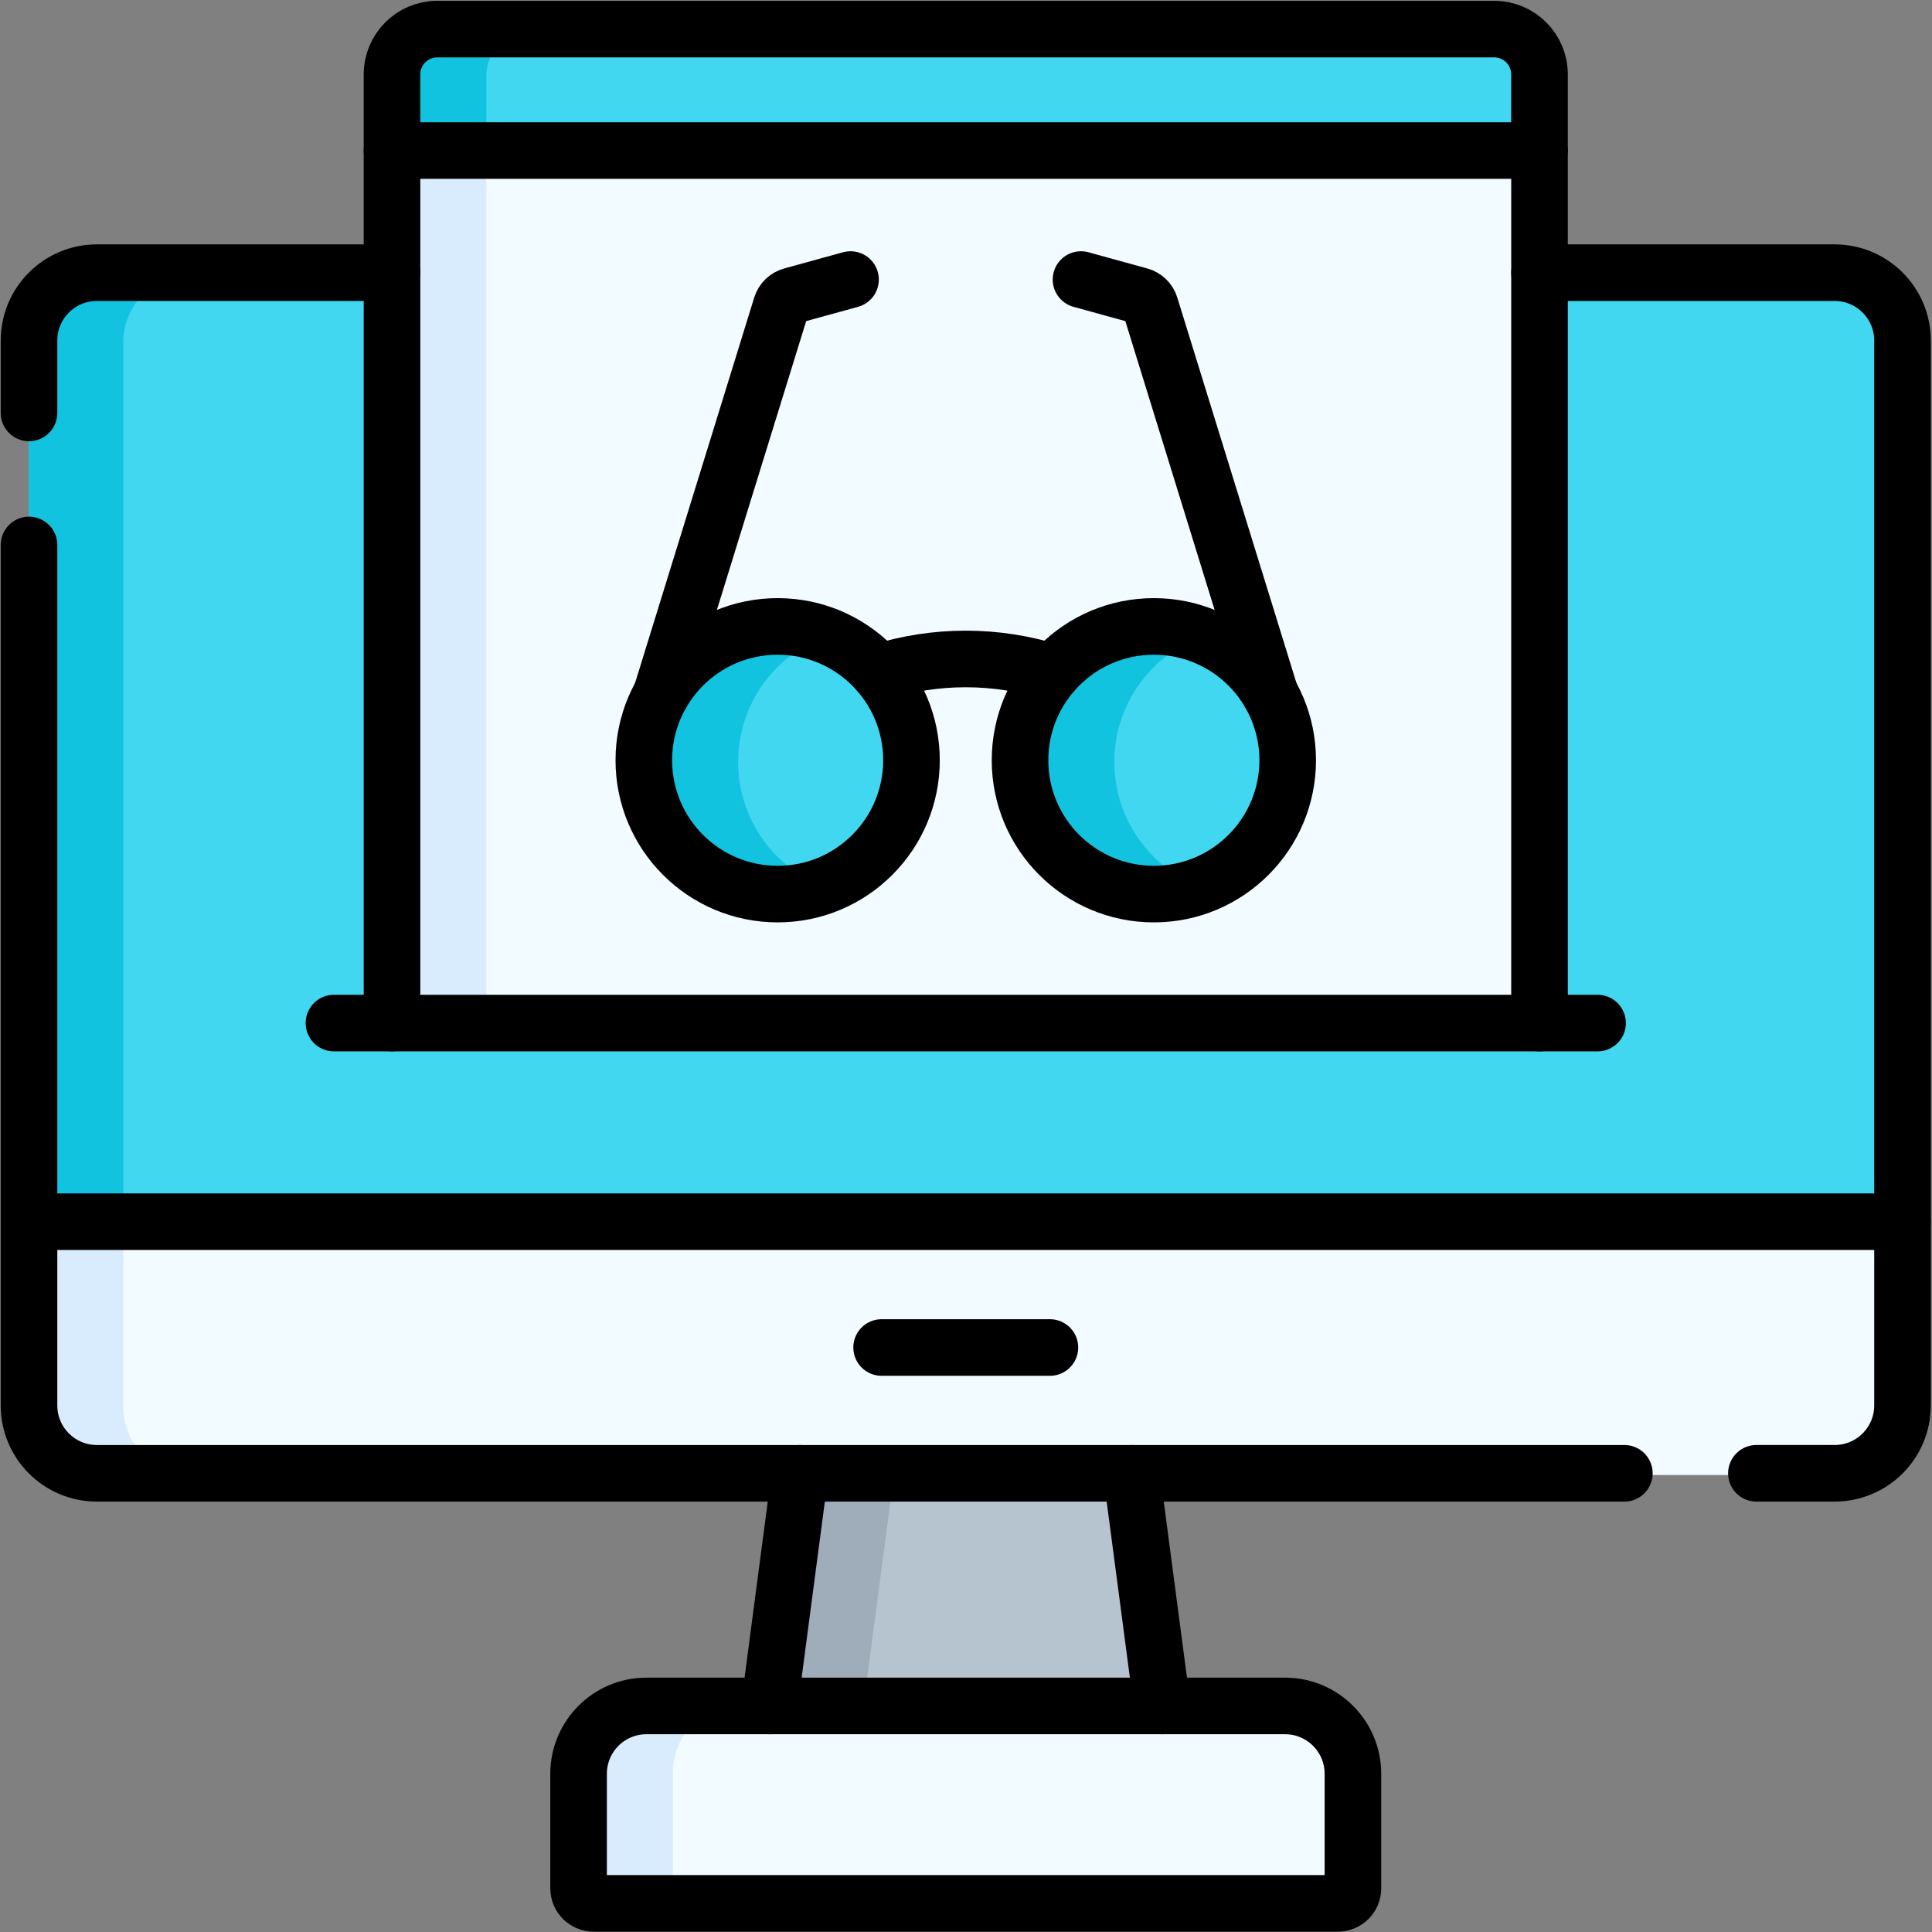 <?xml version="1.0" encoding="UTF-8"?>
<svg xmlns="http://www.w3.org/2000/svg" xmlns:xlink="http://www.w3.org/1999/xlink" xmlns:svgjs="http://svgjs.com/svgjs" version="1.1" width="512" height="512" x="0" y="0" viewBox="0 0 682.667 682.667" style="enable-background:new 0 0 512 512" xml:space="preserve" class="">
  <rect x="0" y="0" width="682.667" height="682.667" fill="#808080" stroke="none"/>
  <g>
    <defs id="defs1441">
      <clipPath id="clipPath1459">
        <path d="M 0,512 H 512 V 0 H 0 Z" id="path1457" fill="#000000" data-original="#000000"></path>
      </clipPath>
    </defs>
    <g id="g1443" transform="matrix(1.333,0,0,-1.333,0,682.667)">
      <g id="g1445" transform="translate(310.048,45.341)">
        <path d="m 0,0 h -108.084 l 13.15,99.783 h 81.783 z" style="fill-opacity:1;fill-rule:nonzero;stroke:none" id="path1447" fill="#b6c4cf" data-original="#b6c4cf"></path>
      </g>
      <g id="g1449" transform="translate(240.114,145.125)">
        <path d="m 0,0 -13.15,-99.78 h -25 L -25,0 Z" style="fill-opacity:1;fill-rule:nonzero;stroke:none" id="path1451" fill="#9facba" data-original="#9facba"></path>
      </g>
      <g id="g1453">
        <g id="g1455" clip-path="url(#clipPath1459)">
          <g id="g1461" transform="translate(354.637,8.037)">
            <path d="m 0,0 h -197.262 c -2.21,0 -4,1.791 -4,4 v 30.336 c 0,9.942 8.058,18 18,18 H -14 c 9.941,0 18,-8.058 18,-18 V 4 C 4,1.791 2.209,0 0,0" style="fill-opacity:1;fill-rule:nonzero;stroke:none" id="path1463" fill="#f2fbff" data-original="#f2fbff" class=""></path>
          </g>
          <g id="g1465" transform="translate(178.374,42.375)">
            <path d="m 0,0 v -30.34 c 0,-2.21 1.79,-4 4,-4 h -25 c -2.21,0 -4,1.79 -4,4 V 0 c 0,9.94 8.06,18 18,18 H 18 C 8.06,18 0,9.94 0,0" style="fill-opacity:1;fill-rule:nonzero;stroke:none" id="path1467" fill="#d8ecfe" data-original="#d8ecfe" class=""></path>
          </g>
          <g id="g1469" transform="translate(504.315,421.405)">
            <path d="m 0,0 v -233.57 l -23.282,-17.173 h -445.044 l -28.303,17.173 V 0 c 0,9.94 8.06,18 18,18 H -18 C -8.06,18 0,9.94 0,0" style="fill-opacity:1;fill-rule:nonzero;stroke:none" id="path1471" fill="#41d7f0" data-original="#b3dafe" class=""></path>
          </g>
          <g id="g1473" transform="translate(7.685,187.835)">
            <path d="m 0,0 v 233.57 c 0,9.94 8.06,18 18,18 h 25 c -9.94,0 -18,-8.06 -18,-18 V 0 L 12.717,-14.238 Z" style="fill-opacity:1;fill-rule:nonzero;stroke:none" id="path1475" fill="#12c3e0" data-original="#8ac9fe" class=""></path>
          </g>
          <g id="g1477" transform="translate(504.315,187.835)">
            <path d="m 0,0 v -48.7 c 0,-9.94 -8.06,-18 -18,-18 h -460.629 c -9.94,0 -18,8.06 -18,18 V 0 Z" style="fill-opacity:1;fill-rule:nonzero;stroke:none" id="path1479" fill="#f2fbff" data-original="#f2fbff" class=""></path>
          </g>
          <g id="g1481" transform="translate(408.096,471.775)">
            <path d="M 0,0 V -231.29 H -304.181 V 0 l 16.074,16.095 266.87,2.096 z" style="fill-opacity:1;fill-rule:nonzero;stroke:none" id="path1483" fill="#f2fbff" data-original="#f2fbff" class=""></path>
          </g>
          <g id="g1485" transform="translate(128.915,471.775)">
            <path d="M 0,0 V -231.29 H -25 V 0 l 12.375,12.698 z" style="fill-opacity:1;fill-rule:nonzero;stroke:none" id="path1487" fill="#d8ecfe" data-original="#d8ecfe" class=""></path>
          </g>
          <g id="g1489" transform="translate(408.096,491.965)">
            <path d="M 0,0 V -20.19 H -304.181 V 0 c 0,6.63 5.38,12 12,12 H -12 C -5.381,12 0,6.63 0,0" style="fill-opacity:1;fill-rule:nonzero;stroke:none" id="path1491" fill="#41d7f0" data-original="#b3dafe" class=""></path>
          </g>
          <g id="g1493" transform="translate(140.915,503.965)">
            <path d="M 0,0 C -6.62,0 -12,-5.37 -12,-12 V -32.19 H -37 V -12 c 0,6.63 5.38,12 12,12 z" style="fill-opacity:1;fill-rule:nonzero;stroke:none" id="path1495" fill="#12c3e0" data-original="#8ac9fe" class=""></path>
          </g>
          <g id="g1497" transform="translate(50.685,121.135)">
            <path d="m 0,0 h -25 c -9.94,0 -18,8.06 -18,18 v 48.7 h 25 V 18 C -18,8.06 -9.94,0 0,0" style="fill-opacity:1;fill-rule:nonzero;stroke:none" id="path1499" fill="#d8ecfe" data-original="#d8ecfe" class=""></path>
          </g>
          <g id="g1501" transform="translate(241.619,310.151)">
            <path d="m 0,0 c 0,-19.592 -15.883,-35.475 -35.476,-35.475 -19.592,0 -35.475,15.883 -35.475,35.475 0,19.593 15.883,35.476 35.475,35.476 C -15.883,35.476 0,19.593 0,0" style="fill-opacity:1;fill-rule:nonzero;stroke:none" id="path1503" fill="#41d7f0" data-original="#b3dafe" class=""></path>
          </g>
          <g id="g1505" transform="translate(341.342,310.151)">
            <path d="m 0,0 c 0,-19.592 -15.883,-35.475 -35.475,-35.475 -19.592,0 -35.475,15.883 -35.475,35.475 0,19.593 15.883,35.476 35.475,35.476 C -15.883,35.476 0,19.593 0,0" style="fill-opacity:1;fill-rule:nonzero;stroke:none" id="path1507" fill="#41d7f0" data-original="#b3dafe" class=""></path>
          </g>
          <g id="g1509" transform="translate(218.648,276.948)">
            <path d="m 0,0 c -3.89,-1.47 -8.1,-2.27 -12.5,-2.27 -19.6,0 -35.48,15.88 -35.48,35.47 0,19.6 15.88,35.48 35.48,35.48 4.4,0 8.61,-0.8 12.5,-2.27 C -13.43,61.36 -22.98,48.4 -22.98,33.2 -22.98,18.01 -13.43,5.05 0,0" style="fill-opacity:1;fill-rule:nonzero;stroke:none" id="path1511" fill="#12c3e0" data-original="#8ac9fe" class=""></path>
          </g>
          <g id="g1513" transform="translate(318.368,276.948)">
            <path d="m 0,0 c -3.89,-1.47 -8.1,-2.27 -12.5,-2.27 -19.59,0 -35.48,15.88 -35.48,35.47 0,19.6 15.89,35.48 35.48,35.48 4.4,0 8.61,-0.8 12.5,-2.27 C -13.42,61.36 -22.98,48.4 -22.98,33.2 -22.98,18.01 -13.42,5.05 0,0" style="fill-opacity:1;fill-rule:nonzero;stroke:none" id="path1515" fill="#12c3e0" data-original="#8ac9fe" class=""></path>
          </g>
          <g id="g1517" transform="translate(7.69,367.67)">
            <path d="m 0,0 v -228.08 c 0,-9.95 8.05,-18 18,-18 h 404.89" style="stroke-width:15;stroke-linecap:round;stroke-linejoin:round;stroke-miterlimit:10;stroke-dasharray:none;stroke-opacity:1" id="path1519" fill="none" stroke="#000000" stroke-width="15" stroke-linecap="round" stroke-linejoin="round" stroke-miterlimit="10" stroke-dasharray="none" stroke-opacity="" data-original="#000000"></path>
          </g>
          <g id="g1521" transform="translate(7.69,402.67)">
            <path d="m 0,0 v 19.18 c 0,9.94 8.05,18 18,18 h 78.22" style="stroke-width:15;stroke-linecap:round;stroke-linejoin:round;stroke-miterlimit:10;stroke-dasharray:none;stroke-opacity:1" id="path1523" fill="none" stroke="#000000" stroke-width="15" stroke-linecap="round" stroke-linejoin="round" stroke-miterlimit="10" stroke-dasharray="none" stroke-opacity="" data-original="#000000"></path>
          </g>
          <g id="g1525" transform="translate(408.09,439.85)">
            <path d="m 0,0 h 78.22 c 9.95,0 18,-8.06 18,-18 v -282.26 c 0,-9.95 -8.05,-18 -18,-18 H 57.49" style="stroke-width:15;stroke-linecap:round;stroke-linejoin:round;stroke-miterlimit:10;stroke-dasharray:none;stroke-opacity:1" id="path1527" fill="none" stroke="#000000" stroke-width="15" stroke-linecap="round" stroke-linejoin="round" stroke-miterlimit="10" stroke-dasharray="none" stroke-opacity="" data-original="#000000"></path>
          </g>
          <g id="g1529" transform="translate(504.31,188.284)">
            <path d="M 0,0 H -496.62" style="stroke-width:15;stroke-linecap:round;stroke-linejoin:round;stroke-miterlimit:10;stroke-dasharray:none;stroke-opacity:1" id="path1531" fill="none" stroke="#000000" stroke-width="15" stroke-linecap="round" stroke-linejoin="round" stroke-miterlimit="10" stroke-dasharray="none" stroke-opacity="" data-original="#000000"></path>
          </g>
          <g id="g1533" transform="translate(233.696,154.935)">
            <path d="M 0,0 H 44.609" style="stroke-width:15;stroke-linecap:round;stroke-linejoin:round;stroke-miterlimit:10;stroke-dasharray:none;stroke-opacity:1" id="path1535" fill="none" stroke="#000000" stroke-width="15" stroke-linecap="round" stroke-linejoin="round" stroke-miterlimit="10" stroke-dasharray="none" stroke-opacity="" data-original="#000000"></path>
          </g>
          <g id="g1537" transform="translate(88.522,240.936)">
            <path d="M 0,0 H 334.957" style="stroke-width:15;stroke-linecap:round;stroke-linejoin:round;stroke-miterlimit:10;stroke-dasharray:none;stroke-opacity:1" id="path1539" fill="none" stroke="#000000" stroke-width="15" stroke-linecap="round" stroke-linejoin="round" stroke-miterlimit="10" stroke-dasharray="none" stroke-opacity="" data-original="#000000"></path>
          </g>
          <g id="g1541" transform="translate(103.91,240.932)">
            <path d="m 0,0 v 251.48 c 0,6.63 5.38,12 12,12 h 280.18 c 6.62,0 12,-5.37 12,-12 V 0" style="stroke-width:15;stroke-linecap:round;stroke-linejoin:round;stroke-miterlimit:10;stroke-dasharray:none;stroke-opacity:1" id="path1543" fill="none" stroke="#000000" stroke-width="15" stroke-linecap="round" stroke-linejoin="round" stroke-miterlimit="10" stroke-dasharray="none" stroke-opacity="" data-original="#000000"></path>
          </g>
          <g id="g1545" transform="translate(408.09,472.222)">
            <path d="M 0,0 H -304.18" style="stroke-width:15;stroke-linecap:round;stroke-linejoin:round;stroke-miterlimit:10;stroke-dasharray:none;stroke-opacity:1" id="path1547" fill="none" stroke="#000000" stroke-width="15" stroke-linecap="round" stroke-linejoin="round" stroke-miterlimit="10" stroke-dasharray="none" stroke-opacity="" data-original="#000000"></path>
          </g>
          <g id="g1549" transform="translate(241.613,310.601)">
            <path d="m 0,0 c 0,-19.592 -15.883,-35.475 -35.475,-35.475 -19.592,0 -35.475,15.883 -35.475,35.475 0,19.593 15.883,35.476 35.475,35.476 C -15.883,35.476 0,19.593 0,0 Z" style="stroke-width:15;stroke-linecap:round;stroke-linejoin:round;stroke-miterlimit:10;stroke-dasharray:none;stroke-opacity:1" id="path1551" fill="none" stroke="#000000" stroke-width="15" stroke-linecap="round" stroke-linejoin="round" stroke-miterlimit="10" stroke-dasharray="none" stroke-opacity="" data-original="#000000"></path>
          </g>
          <g id="g1553" transform="translate(341.337,310.601)">
            <path d="m 0,0 c 0,-19.592 -15.883,-35.475 -35.475,-35.475 -19.592,0 -35.475,15.883 -35.475,35.475 0,19.593 15.883,35.476 35.475,35.476 C -15.883,35.476 0,19.593 0,0 Z" style="stroke-width:15;stroke-linecap:round;stroke-linejoin:round;stroke-miterlimit:10;stroke-dasharray:none;stroke-opacity:1" id="path1555" fill="none" stroke="#000000" stroke-width="15" stroke-linecap="round" stroke-linejoin="round" stroke-miterlimit="10" stroke-dasharray="none" stroke-opacity="" data-original="#000000"></path>
          </g>
          <g id="g1557" transform="translate(232.915,333.877)">
            <path d="M 0,0 C 15.02,4.77 31.15,4.77 46.17,-0.01" style="stroke-width:15;stroke-linecap:round;stroke-linejoin:round;stroke-miterlimit:10;stroke-dasharray:none;stroke-opacity:1" id="path1559" fill="none" stroke="#000000" stroke-width="15" stroke-linecap="round" stroke-linejoin="round" stroke-miterlimit="10" stroke-dasharray="none" stroke-opacity="" data-original="#000000"></path>
          </g>
          <g id="g1561" transform="translate(175.265,328.077)">
            <path d="m 0,0 31.833,102.977 c 0.403,1.304 1.443,2.312 2.759,2.675 l 15.598,4.298" style="stroke-width:15;stroke-linecap:round;stroke-linejoin:round;stroke-miterlimit:10;stroke-dasharray:none;stroke-opacity:1" id="path1563" fill="none" stroke="#000000" stroke-width="15" stroke-linecap="round" stroke-linejoin="round" stroke-miterlimit="10" stroke-dasharray="none" stroke-opacity="" data-original="#000000"></path>
          </g>
          <g id="g1565" transform="translate(286.545,438.027)">
            <path d="m 0,0 15.598,-4.298 c 1.316,-0.363 2.356,-1.371 2.759,-2.675 L 50.19,-109.95" style="stroke-width:15;stroke-linecap:round;stroke-linejoin:round;stroke-miterlimit:10;stroke-dasharray:none;stroke-opacity:1" id="path1567" fill="none" stroke="#000000" stroke-width="15" stroke-linecap="round" stroke-linejoin="round" stroke-miterlimit="10" stroke-dasharray="none" stroke-opacity="" data-original="#000000"></path>
          </g>
          <g id="g1569" transform="translate(354.631,7.588)">
            <path d="m 0,0 h -197.262 c -2.209,0 -4,1.791 -4,4 v 30.336 c 0,9.942 8.059,18 18,18 H -14 c 9.941,0 18,-8.058 18,-18 V 4 C 4,1.791 2.209,0 0,0 Z" style="stroke-width:15;stroke-linecap:round;stroke-linejoin:round;stroke-miterlimit:10;stroke-dasharray:none;stroke-opacity:1" id="path1571" fill="none" stroke="#000000" stroke-width="15" stroke-linecap="round" stroke-linejoin="round" stroke-miterlimit="10" stroke-dasharray="none" stroke-opacity="" data-original="#000000"></path>
          </g>
          <g id="g1573" transform="translate(308.06,59.92)">
            <path d="M 0,0 -8.13,61.67" style="stroke-width:15;stroke-linecap:round;stroke-linejoin:round;stroke-miterlimit:10;stroke-dasharray:none;stroke-opacity:1" id="path1575" fill="none" stroke="#000000" stroke-width="15" stroke-linecap="round" stroke-linejoin="round" stroke-miterlimit="10" stroke-dasharray="none" stroke-opacity="" data-original="#000000"></path>
          </g>
          <g id="g1577" transform="translate(212.07,121.59)">
            <path d="M 0,0 -8.13,-61.67" style="stroke-width:15;stroke-linecap:round;stroke-linejoin:round;stroke-miterlimit:10;stroke-dasharray:none;stroke-opacity:1" id="path1579" fill="none" stroke="#000000" stroke-width="15" stroke-linecap="round" stroke-linejoin="round" stroke-miterlimit="10" stroke-dasharray="none" stroke-opacity="" data-original="#000000"></path>
          </g>
        </g>
      </g>
    </g>
  </g>
</svg>
